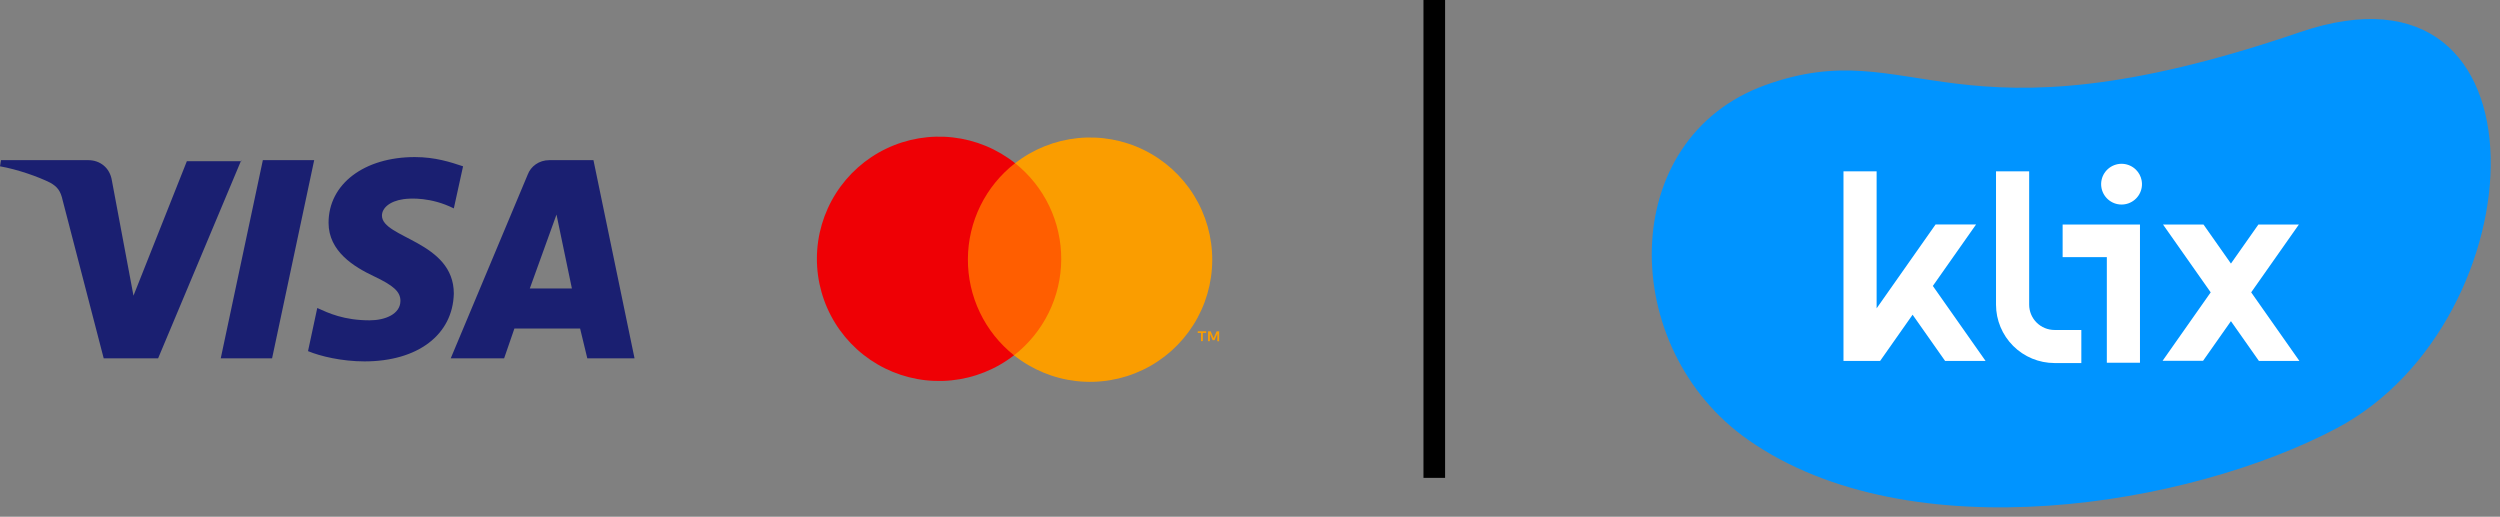 <svg width="2419" height="500" viewBox="0 0 2419 500" fill="none" xmlns="http://www.w3.org/2000/svg">
<rect x="0" y="0" width="2419" height="500" fill="#808080" stroke="none"/>
<path d="M930.485 157.588L929.457 343.469L1032.89 344.041L1033.92 158.16L930.485 157.588Z" fill="#FF5E00"/>
<path d="M936.535 250.584C936.618 232.682 940.773 215.034 948.685 198.975C956.598 182.916 968.061 168.869 982.206 157.896C964.844 144.093 943.949 135.452 921.909 132.963C899.868 130.473 877.572 134.234 857.568 143.816C837.564 153.399 820.66 168.416 808.787 187.151C796.914 205.887 790.552 227.584 790.427 249.765C790.302 271.945 796.42 293.713 808.082 312.58C819.743 331.448 836.478 346.654 856.373 356.461C876.268 366.268 898.52 370.279 920.587 368.038C942.654 365.796 963.645 357.391 981.161 343.783C967.142 332.65 955.84 318.473 948.108 302.326C940.377 286.18 936.419 268.486 936.535 250.584Z" fill="#EF0005"/>
<path d="M1172.96 251.918C1172.84 274.1 1166.48 295.799 1154.6 314.536C1142.73 333.273 1125.83 348.291 1105.82 357.875C1085.82 367.459 1063.52 371.221 1041.48 368.732C1019.44 366.243 998.541 357.602 981.177 343.798C995.309 332.813 1006.76 318.763 1014.67 302.706C1022.59 286.65 1026.75 269.007 1026.85 251.108C1026.95 233.209 1022.99 215.52 1015.26 199.376C1007.52 183.232 996.23 169.054 982.222 157.911C999.737 144.299 1020.73 135.89 1042.8 133.646C1064.86 131.401 1087.12 135.411 1107.01 145.217C1126.91 155.023 1143.65 170.23 1155.31 189.099C1166.97 207.967 1173.09 229.737 1172.96 251.918ZM1163.82 330.1L1163.87 322.162L1167.06 322.188V320.57L1158.93 320.52L1158.92 322.137L1162.11 322.149L1162.08 330.087L1163.82 330.1ZM1179.63 330.187L1179.68 320.619L1177.18 320.608L1174.28 327.163L1171.44 320.582L1168.94 320.57L1168.89 330.125L1170.65 330.137L1170.7 322.921L1173.35 329.155L1175.18 329.166L1177.9 322.946L1177.86 330.174L1179.63 330.187Z" fill="#FA9D00"/>
<path d="M233.467 154.962L152.995 346.702H100.341L60.602 193.707C58.615 184.766 55.635 180.792 48.68 176.818C36.759 170.857 16.889 163.903 0 160.922L0.993 154.962H85.439C96.367 154.962 106.302 161.916 108.289 174.831L129.152 286.1L180.812 155.955H233.467V154.962ZM439.116 284.113C439.116 233.446 369.573 230.466 369.573 208.609C369.573 201.655 376.527 194.701 390.436 192.714C397.39 191.72 417.26 190.727 439.116 201.655L448.057 160.922C436.136 156.949 421.234 151.981 401.364 151.981C352.684 151.981 317.912 177.812 317.912 215.564C317.912 243.381 342.749 258.283 361.625 267.224C380.501 276.166 387.455 282.126 387.455 291.068C387.455 303.983 372.553 309.944 357.651 309.944C332.814 309.944 317.912 302.989 306.984 298.022L298.043 339.748C309.964 344.715 330.827 349.683 352.684 349.683C404.345 349.683 438.123 323.852 439.116 284.113ZM568.268 346.702H613.968L574.229 154.962H531.509C521.575 154.962 513.627 160.922 510.646 168.87L436.136 346.702H487.796L497.731 317.892H561.314L568.268 346.702ZM512.633 279.146L538.464 207.616L553.366 279.146H512.633ZM304.003 154.962L263.271 346.702H213.597L254.33 154.962H304.003Z" fill="#1A1F71"/>
<path d="M1398.27 0H1377.35V462.384H1398.27V0Z" fill="black"/>
<path d="M2225.14 31.218C2474.53 -54.075 2456.7 310.829 2260.98 414.37C2118.59 489.703 1848.02 535.266 1691.53 425.596C1565.15 337.238 1563.73 134.106 1708.41 82.24C1853.09 30.375 1884.23 147.704 2225.14 31.218Z" fill="#0094FF"/>
<path d="M1995.8 217.23H2070.64V351.008H2038.57V248.785H1995.8V217.23ZM1970.61 312.099C1966.01 307.507 1963.42 301.279 1963.42 294.785V165.802H1931.34V294.784C1931.36 309.763 1937.33 324.123 1947.95 334.715C1958.56 345.306 1972.95 351.265 1987.96 351.283H2013.9V319.283H1987.96C1981.45 319.276 1975.21 316.692 1970.61 312.099ZM1912.03 217.211H1872.85L1815.82 298.337V165.802H1783.75V349.208H1819.22L1850.63 304.525L1882.05 349.208H1921.22L1870.22 276.674L1912.03 217.211ZM2066.79 164.26C2063.44 160.917 2059 158.887 2054.27 158.54C2049.55 158.192 2044.86 159.551 2041.05 162.367C2037.25 165.183 2034.58 169.27 2033.54 173.882C2032.5 178.495 2033.16 183.326 2035.4 187.495C2037.63 191.664 2041.29 194.893 2045.71 196.595C2050.13 198.296 2055.02 198.356 2059.48 196.763C2063.94 195.171 2067.68 192.032 2070.01 187.919C2072.35 183.805 2073.12 178.992 2072.2 174.356C2071.44 170.531 2069.56 167.017 2066.79 164.26ZM2178.25 282.881L2224.4 217.23H2185.23L2158.66 255.023L2132.09 217.23H2092.92L2139.07 282.881L2092.51 349.12H2131.68L2158.66 310.746L2185.72 349.227H2224.89L2178.25 282.881Z" fill="white"/>
</svg>
